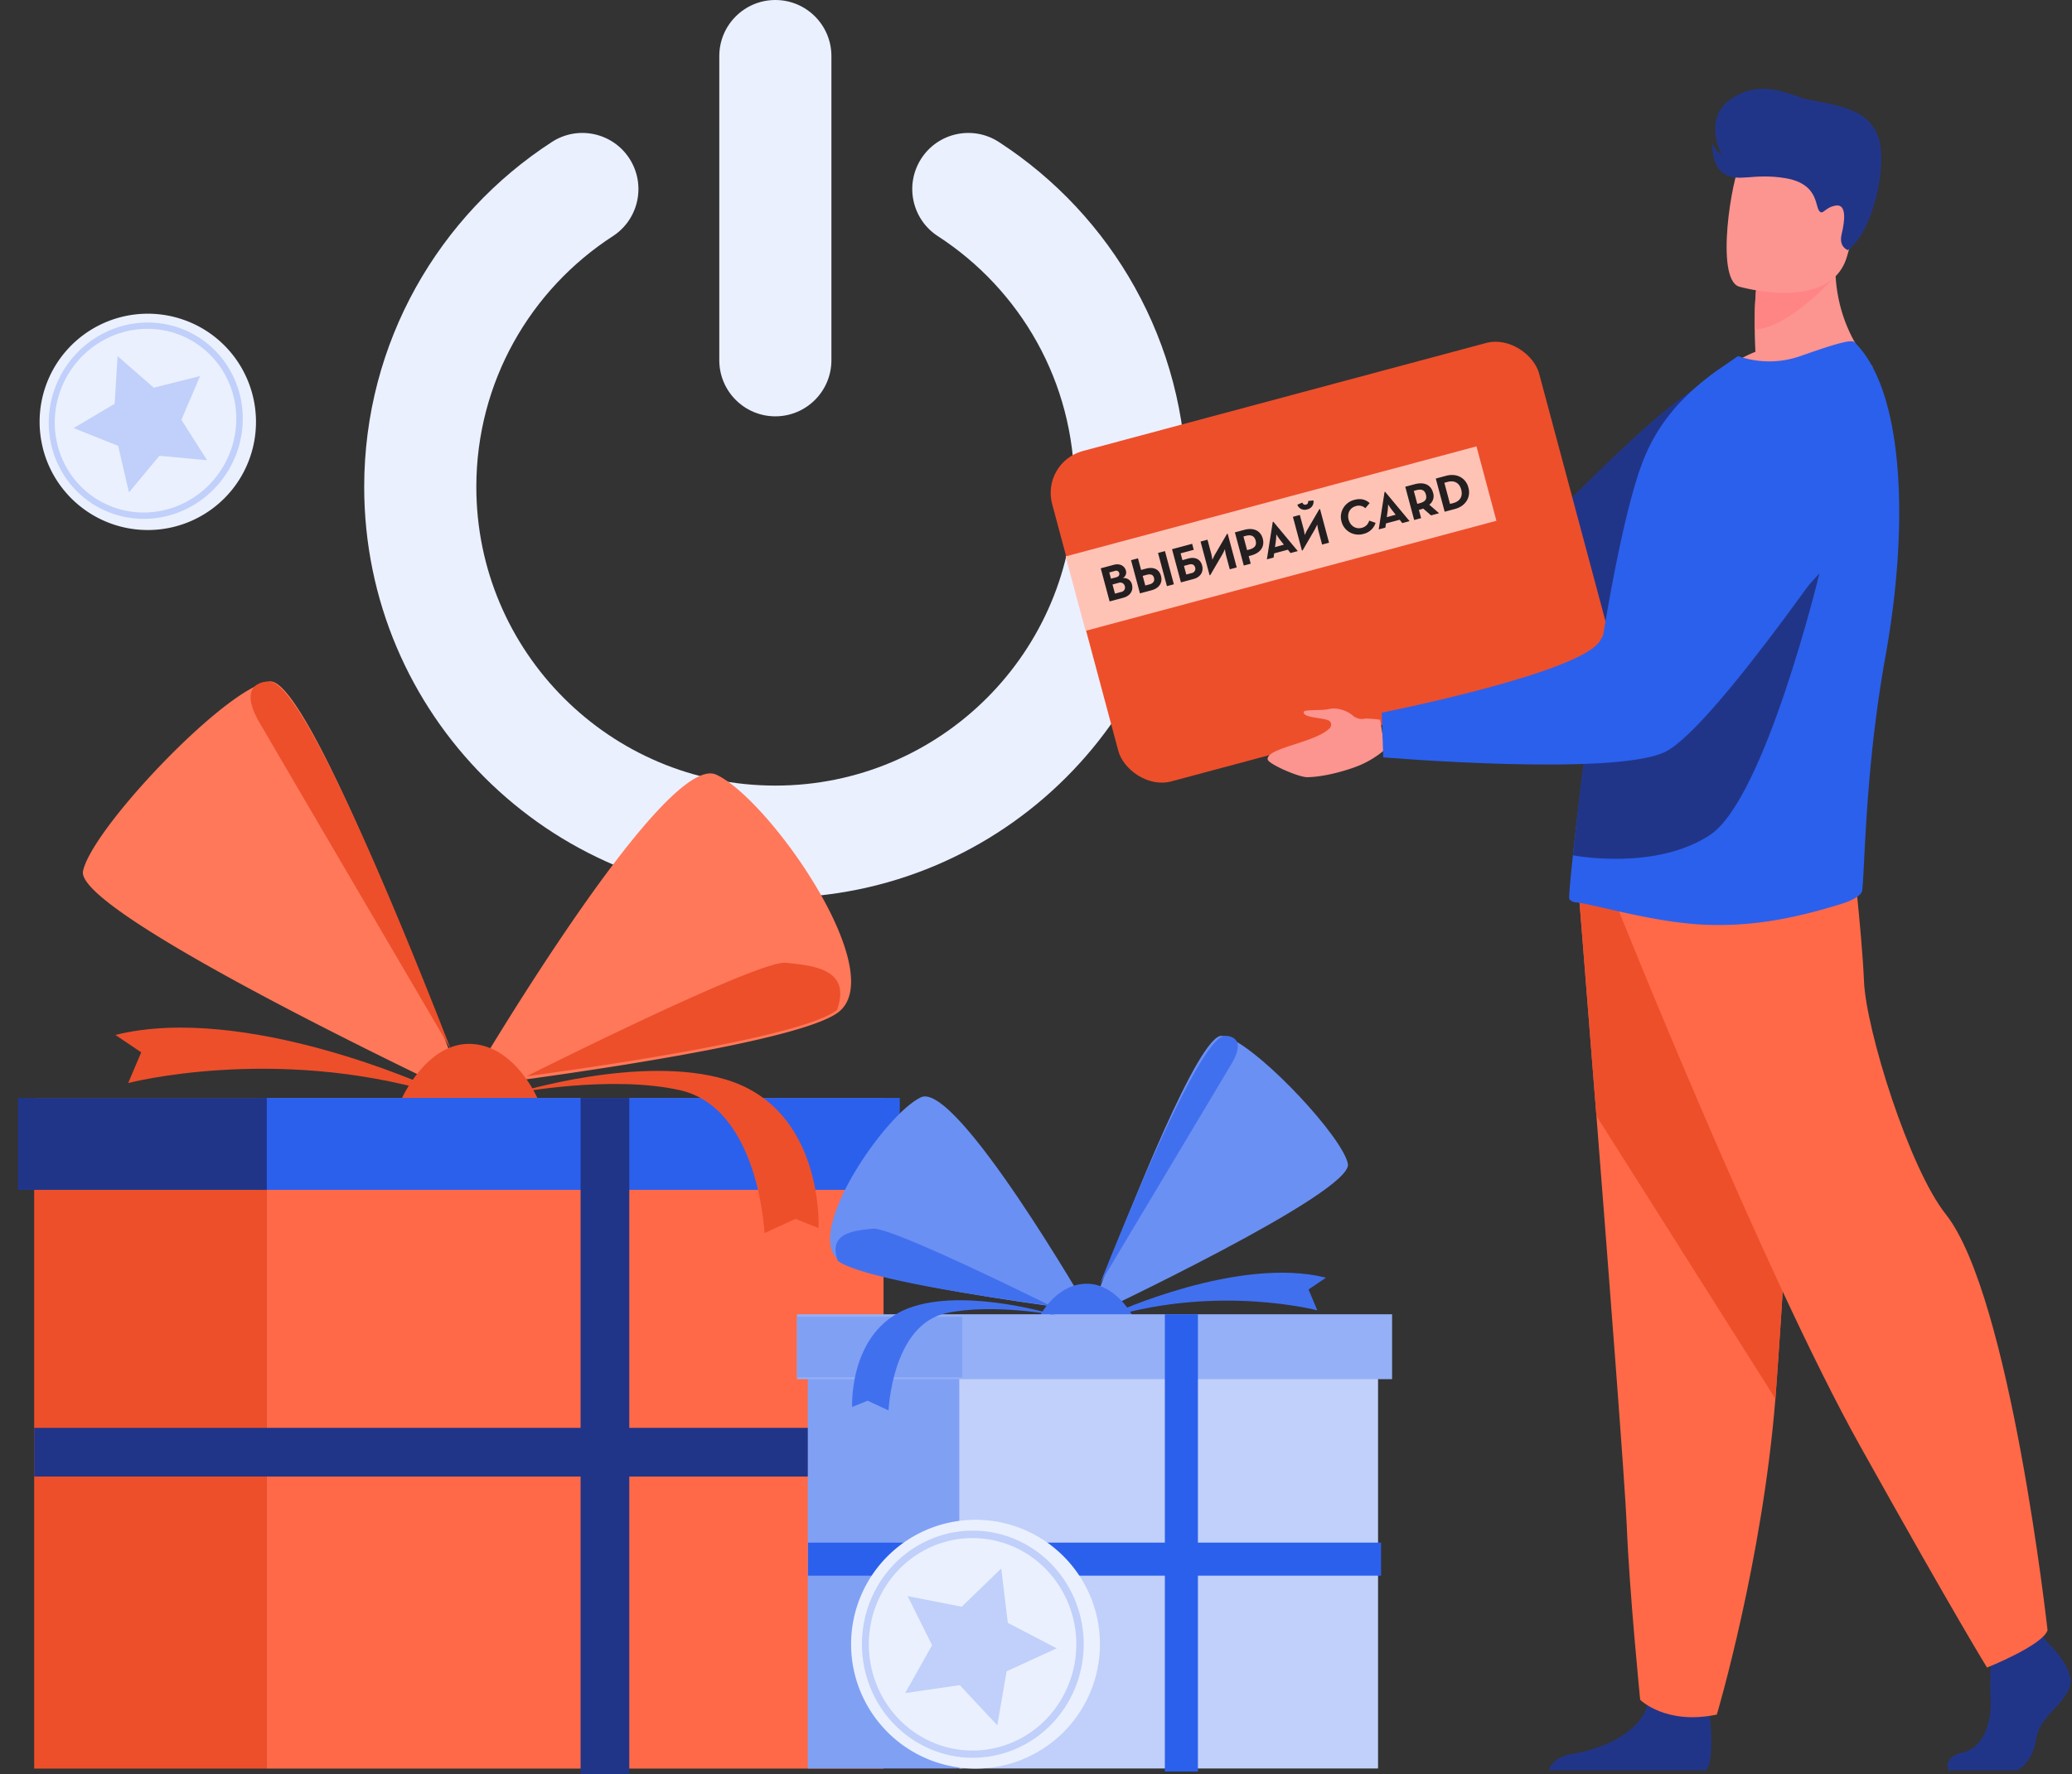 <svg width="383" height="328" viewBox="0 0 383 328" fill="none" xmlns="http://www.w3.org/2000/svg"><rect x="0" y="0" width="383" height="328" fill="#333333" stroke="none"/><path fill-rule="evenodd" clip-rule="evenodd" d="M143.32 0c5.724 0 10.364 4.645 10.364 10.375v56.226c0 5.73-4.64 10.375-10.364 10.375-5.723 0-10.363-4.645-10.363-10.375V10.375c0-5.73 4.64-10.375 10.363-10.375zm-26.973 29.316c3.111 4.81 1.739 11.234-3.066 14.348-15.214 9.863-25.233 26.95-25.233 46.364 0 30.482 24.729 55.222 55.272 55.222s55.273-24.74 55.273-55.222c0-19.413-10.02-36.5-25.234-46.364-4.804-3.114-6.177-9.538-3.065-14.348 3.111-4.81 9.527-6.183 14.332-3.069 20.854 13.52 34.694 37.029 34.694 63.781 0 41.975-34.043 75.972-76 75.972s-76-33.997-76-75.972c0-26.752 13.84-50.261 34.695-63.78 4.804-3.115 11.221-1.741 14.332 3.068z" fill="#EAF0FE"/><path d="M335.045 92.898s-42.603 31.199-53.025 30.444c-10.422-.755-47.327-23.507-47.327-23.507l7.817-9.276s33.424 12.374 39.543 8.963c6.119-3.41 30.023-32.359 40.054-30.823 10.031 1.536 19.928 12.981 12.938 24.2z" fill="#213588"/><rect x="192.415" y="85.464" width="93.189" height="63.236" rx="8" transform="rotate(-15 192.415 85.464)" fill="#ED4F2B"/><path fill="#FFC3B6" d="M196.979 102.879l75.94-20.348 3.685 13.757-75.939 20.348z"/><g clip-path="url(#clip0)" fill="#231F20"><path d="M203.466 105.076l2.417-.648c1.164-.312 2.012.234 2.241 1.089.074.257.058.533-.048.781a1.201 1.201 0 01-.531.586c.383-.047.768.048 1.081.266.313.219.531.545.611.916.292 1.09-.282 2.102-1.588 2.452l-2.542.681-1.641-6.123zm2.886 1.655c.414-.111.629-.411.534-.764a.568.568 0 00-.533-.45.597.597 0 00-.247.04l-1.059.284.31 1.157.995-.267zm.932 2.71a.846.846 0 00.559-.401.804.804 0 00.067-.676.837.837 0 00-.435-.559.871.871 0 00-.717-.034l-1.114.298.453 1.69 1.187-.318zm4.519-4.299c1.284-.344 2.433-.024 2.801 1.351.353 1.317-.419 2.287-1.731 2.639l-2.16.579-1.644-6.137 1.283-.344.575 2.147.876-.235zm.711 2.897c.527-.141.977-.515.793-1.199-.183-.684-.752-.717-1.343-.559l-.738.198.477 1.777.811-.217zm1.541-5.801l1.284-.344 1.644 6.136-1.283.344-1.645-6.136zm5.563 1.033c1.283-.344 2.269.088 2.588 1.279.305 1.138-.272 2.154-1.575 2.503l-2.342.628-1.644-6.137 3.719-.996.297 1.109-2.432.652.337 1.261 1.052-.299zm.661 2.687a.813.813 0 00.668-.676.772.772 0 00-.023-.331c-.149-.558-.559-.728-1.147-.571l-.927.249.428 1.598 1.001-.269zm3.437.373l-.129.034-1.67-6.234 1.283-.344.689 2.572c.114.426.217 1.141.217 1.141s.292-.669.51-1.035l2.187-3.748.129-.034 1.67 6.234-1.283.344-.69-2.572a11.604 11.604 0 01-.21-1.143s-.294.66-.519 1.038l-2.184 3.747zm4.548-7.9l1.726-.462c1.746-.468 3.031.147 3.428 1.625.396 1.478-.423 2.646-2.159 3.112l-.443.118.375 1.4-1.283.343-1.644-6.136zm2.66 3.175c1.049-.281 1.396-.82 1.17-1.664-.226-.845-.816-1.133-1.846-.857l-.404.109.675 2.521.405-.109zm4.34-5.108l.112-.03 4.515 5.424-1.351.362-.479-.618-2.538.68-.106.775-1.241.333 1.088-6.926zm2.052 4.206l-.73-.926c-.239-.32-.462-.65-.668-.993.008.029-.014.72-.076 1.193l-.165 1.182 1.639-.456zm3.474 1.052l-.132.035-1.67-6.234 1.283-.344.689 2.572c.114.426.217 1.141.217 1.141s.295-.67.513-1.036l2.181-3.746.128-.034 1.671 6.234-1.284.344-.689-2.572a11.07 11.07 0 01-.207-1.144s-.294.66-.52 1.038l-2.18 3.746zm-.982-8.439l.926-.393c.13.303.34.46.677.37.337-.09.425-.327.388-.655l.983-.118c.069.368-.013.75-.229 1.06a1.459 1.459 0 01-.922.6 1.45 1.45 0 01-1.096-.06 1.405 1.405 0 01-.727-.803zm8.168 3.119a3.145 3.145 0 01-.099-1.277 3.2 3.2 0 01.418-1.217 3.282 3.282 0 012.045-1.518c1.129-.302 2.032-.118 2.834.592l-.798.95a1.744 1.744 0 00-.808-.43 1.788 1.788 0 00-.922.032c-1.129.303-1.663 1.365-1.356 2.509.306 1.144 1.305 1.819 2.435 1.516.328-.08.628-.246.869-.481.24-.236.41-.53.493-.853l1.183.409c-.16.505-.452.96-.846 1.32-.395.36-.878.612-1.401.731-.42.12-.86.156-1.294.105a3.268 3.268 0 01-1.228-.399 3.199 3.199 0 01-.969-.84 3.156 3.156 0 01-.556-1.15zm7.952-5.476l.109-.029 4.518 5.424-1.351.362-.482-.617-2.535.679-.105.775-1.235.33 1.081-6.923zm2.053 4.207l-.73-.926a11.81 11.81 0 01-.669-.993c.008.028-.016.72-.076 1.192l-.164 1.183 1.639-.456zm8.029-.273l-1.489.399-1.442-1.262a2.5 2.5 0 01-.358.126l-.443.119.409 1.525-1.284.344-1.648-6.152 1.726-.462c1.746-.468 3.012.074 3.413 1.571.134.392.138.817.013 1.214a2.005 2.005 0 01-.709 1l1.812 1.578zm-3.627-1.842c1.05-.281 1.424-.72 1.189-1.596-.234-.876-.802-1.082-1.832-.806l-.404.109.643 2.401.404-.108zm3.013-4.571l1.925-.515c1.926-.516 3.627.379 4.111 2.185s-.541 3.435-2.467 3.95l-1.925.517-1.644-6.137zm3.206 4.546c1.386-.371 1.804-1.355 1.496-2.502-.307-1.147-1.166-1.785-2.546-1.415l-.571.153 1.045 3.901.576-.137z"/></g><path d="M360.17 327.319h12.733c1.604-.87 3.033-2.864 3.484-5.832.621-4.092 5.211-6.323 6.216-9.69 1.005-3.366-4.095-8.071-4.095-8.071l-.852-1.116-.89-1.138-8.449 1.99s-.212 2.012-.338 4.575a57.81 57.81 0 00-.038 5.858c.25 4.464-1.25 9.299-5.211 10.158-2.962.655-2.832 2.399-2.56 3.266zm-73.911-.001h29.122c1.403-1.711.886-8.012.674-10.072a49.457 49.457 0 00-.075-.655s-9.945-7.948-11.311-1.86a7.236 7.236 0 01-.145.562c-1.724 5.695-9.443 8.283-13.899 9.001-2.899.469-3.971 1.972-4.366 3.024z" fill="#213588"/><path d="M291.81 164.863s1.507 18.828 3.283 41.461c2.411 30.745 5.315 68.509 5.601 75.662.495 12.423 2.487 32.296 2.487 32.296s4.719 4.72 14.17 2.73c0 0 8.419-28.369 10.824-58.396l.111-1.488c2.234-30.552 5.717-94.895 5.717-94.895l-42.193 2.63z" fill="#FF6947"/><path d="M291.81 164.862s1.507 18.828 3.283 41.461l33.082 52.308.111-1.488c2.234-30.552 5.717-94.895 5.717-94.895l-42.193 2.614z" fill="#ED4F2B"/><path d="M298.703 167.098s27.223 68.189 45.119 100.233c17.896 32.043 23.472 40.988 23.472 40.988s10.254-4.091 11.188-6.892c0 0-6.845-61.866-18.83-76.945-6.774-8.525-14.728-34.096-15.1-43.038-.372-8.942-2.427-26.643-2.427-26.643l-43.422 12.297z" fill="#FF6947"/><path d="M316.647 70.009c10.157 4.6 29.516-2.184 29.516-2.184s-8.859-8.476-6.517-23.6l-8.956 5.58-6.085 3.797a67.303 67.303 0 00-.246 7.324c0 1.23.048 2.603.123 4.117a25.44 25.44 0 00-7.835 4.966z" fill="#FC9490"/><path d="M324.604 53.617a67.049 67.049 0 00-.245 7.324c6.271-.313 14.441-9.4 14.441-9.4a19.735 19.735 0 00-8.11-1.725l-6.086 3.8z" fill="#FF8585"/><path d="M321.403 52.977s17.096 4.999 20.044-5.688c2.948-10.686 7.143-17.24-3.644-20.88-10.787-3.642-14.047-.153-15.901 3.176-1.854 3.329-4.857 21.818-.499 23.392z" fill="#FC9490"/><path d="M290.745 158.145c-.532 4.924-.778 7.993-.659 8.116.274.307.649.505 1.057.558 3.972.424 15.261 4.013 25.177 4.192 8.348.2 15.941-1.362 24.193-3.932 1.094-.338 3.648-1.331 3.722-2.499.123-1.276.216-3.14.339-5.487.421-8.153 1.117-22.179 4.012-38.113.529-2.976.972-5.922 1.337-8.841 2.706-21.737.696-41.387-7.195-48.908-.681-.621-5.494 1.053-9.92 2.604a17.433 17.433 0 01-11.538 0l-4.039 2.782c-4.939 3.585-10.481 8.603-13.619 16.856-2.676 7.023-5.304 19.948-7.518 33.405-1.002 6.1-1.962 12.256-2.721 18.118l-.026.208a19.513 19.513 0 00-.268 1.797c-.142 1.041-.276 2.064-.41 3.072a976.62 976.62 0 00-1.924 16.072z" fill="#2B60ED"/><path d="M341.589 46.245s-1.753-.517-1.169-2.946c.584-2.429.972-5.65-1.117-5.289-2.088.36-2.371 1.949-3.081.911-.711-1.037-.25-4.98-6.179-5.973-5.929-.993-8.609.788-11.233-.744-2.625-1.532-2.267-5.769-2.267-5.769s.606 1.596 1.742 2.213c0 0-3.868-6.881 2.013-10.57 5.881-3.69 11.003-.198 14.081.371 6.782 1.235 11.144 2.176 12.834 6.933 1.69 4.758-.718 17.073-5.624 20.863zm-50.844 111.9c.841.157 15.417 2.771 25.329-3.753C326.28 147.675 336.32 106 336.32 106s-25.553 27.996-26 29c-.372.844-12.229 3.337-17.5 5-.822 6.271-1.614 13.928-2.075 18.145z" fill="#213588"/><path d="M241.675 143.699c3.826-.07 8.736-1.714 10.31-2.495a17.997 17.997 0 004.013-2.604l-.402-2.518-.484-3.009s-.298-.045-.789-.097a23.28 23.28 0 00-1.954-.119 2.555 2.555 0 01-2.304-.547c-1.039-.93-2.956-1.562-4.407-1.212-1.452.349-4.567.022-4.668.532-.242 1.223 4.299 1 4.839 1.77a.907.907 0 01-.049 1.25c-2.661 2.678-11.817 3.652-11.449 5.78.123.811 5.706 3.299 7.344 3.269z" fill="#FC9490"/><path d="M345.214 92.59s-28.021 41.794-37.393 46.41c-9.373 4.616-52.132 1.03-52.132 1.03l-.283-8.268s36.849-7.29 40.385-13.327c3.536-6.037 16.571-36.45 26.007-40.184 9.435-3.735 23.773 1.134 23.416 14.338z" fill="#2B60ED"/><path d="M6.32 203h43v124h-43V203z" fill="#ED4F2B"/><path d="M49.32 203h114v124h-114V203z" fill="#FF6947"/><path d="M6.32 273v-9h157v9h-157z" fill="#213588"/><path d="M79.633 201.065s-34.362-15.678-58.313-9.71l4.783 3.215-2.41 5.679S50.34 193.266 80.32 202l-.687-.935z" fill="#ED4F2B"/><path d="M86.32 201s4.526-.561 11.268-1.481c17.902-2.472 51.43-7.642 57.453-12.425 9.456-7.518-12.952-39.439-22.654-43.868C122.685 138.796 86.32 201 86.32 201zm-70.974-39.928C13.746 168.952 86.32 203 86.32 203s-1.318-3.603-3.468-9.244c-7.845-20.6-26.75-68.412-32.966-67.749a7.463 7.463 0 00-2.17.651c-9.54 4.218-30.893 27.164-32.37 34.414z" fill="#FF7859"/><path d="M48.015 133.688c4.533 7.795 34.832 59.501 35.305 60.312-8.024-20.675-27.36-68.658-33.719-67.993a4.064 4.064 0 00-2.218.653c-1.162.831-1.882 2.722.632 7.028zM97.32 199c17.886-2.438 51.38-7.539 57.398-12.258 2.714-7.581-4.331-8.198-9.458-8.732-5.127-.534-47.94 20.99-47.94 20.99z" fill="#ED4F2B"/><path d="M99.32 203s-4.037-9.442-11.984-9.979C79.034 192.474 74.32 203 74.32 203h25z" fill="#ED4F2B"/><path d="M47.32 203h119v17h-119v-17z" fill="#2B60ED"/><path d="M3.32 203h46v17h-46v-17z" fill="#213588"/><path d="M95.32 202.085s23.274-7.233 38.966-2.45c18.096 5.512 17.022 27.438 17.022 27.438l-4.255-1.718-5.745 2.645s-.97-23.204-15.725-26.456c-12.757-2.817-30.263.541-30.263.541z" fill="#ED4F2B"/><path d="M107.32 203h9v125h-9V203z" fill="#213588"/><path d="M177.839 243.463H149.32v83.518h28.519v-83.518z" fill="#80A0F4"/><path d="M254.728 243.463H177.32v83.518h77.408v-83.518z" fill="#C0D0FA"/><path d="M255.283 291.333v-6.111H149.357v6.111h105.926z" fill="#2B60ED"/><path d="M205.839 242.828s23.134-10.645 39.259-6.593l-3.22 2.183 1.622 3.856s-17.939-4.741-38.124 1.189l.463-.635z" fill="#4170EF"/><path d="M201.302 242.444s-3.051-.384-7.597-1.014c-12.07-1.693-34.676-5.233-38.737-8.509-6.375-5.149 8.733-27.011 15.275-30.044 6.541-3.034 31.059 39.567 31.059 39.567zm47.853-27.266c1.079 5.316-47.853 28.285-47.853 28.285s.889-2.431 2.338-6.236c5.29-13.897 18.036-46.151 22.227-45.704.507.071 1 .219 1.462.44 6.433 2.845 20.83 18.324 21.826 23.215z" fill="#6B90F3"/><path d="M227.636 196.7c-3.12 5.255-23.971 40.105-24.297 40.652 5.522-13.935 18.829-46.277 23.205-45.829a2.836 2.836 0 011.527.441c.799.559 1.294 1.834-.435 4.736zm-33.464 44.726c-12.249-1.656-35.189-5.119-39.31-8.324-1.859-5.147 2.966-5.566 6.478-5.929 3.511-.363 32.832 14.253 32.832 14.253z" fill="#4170EF"/><path d="M192.135 243.463s2.796-5.77 8.301-6.098c5.75-.334 9.014 6.098 9.014 6.098h-17.315z" fill="#4170EF"/><path d="M257.32 243h-110v12h110v-12z" fill="#95B0F6"/><path d="M177.876 243.463H147.32v11.204h30.556v-11.204z" fill="#80A0F4"/><path d="M195.191 243.181s-15.662-4.911-26.222-1.664c-12.178 3.743-11.456 18.631-11.456 18.631l2.864-1.166 3.866 1.796s.653-15.756 10.582-17.964c8.585-1.913 20.366.367 20.366.367z" fill="#4170EF"/><path d="M221.431 243h-6.111v84.537h6.111V243z" fill="#2B60ED"/><path d="M162.498 318.529c.211.259.428.512.65.763.073.084.149.166.225.25l.526.563a23.005 23.005 0 0032.13.697 22.997 22.997 0 007.268-15.752 22.998 22.998 0 00-7.181-17.762 22.918 22.918 0 00-5.892-4.048 23.004 23.004 0 00-32.903 20.97 22.996 22.996 0 005.177 14.325v-.006z" fill="#EAF0FE"/><path d="M179.816 325c5.385.001 10.554-2.168 14.39-6.039 3.836-3.871 6.032-9.133 6.112-14.648.08-5.516-1.961-10.842-5.683-14.828-3.722-3.986-8.826-6.313-14.208-6.476-5.382-.163-10.611 1.85-14.557 5.603-3.946 3.754-6.291 8.947-6.53 14.458-.238 5.511 1.65 10.896 5.256 14.993 3.605 4.096 8.64 6.575 14.015 6.9.404.026.805.037 1.205.037zm-.052-40.622c.376 0 .755 0 1.133.033 5.029.303 9.739 2.619 13.114 6.45 3.375 3.83 5.143 8.867 4.922 14.022-.221 5.155-2.413 10.014-6.102 13.527-3.689 3.514-8.579 5.399-13.614 5.249-5.035-.15-9.81-2.323-13.294-6.049-3.484-3.727-5.396-8.708-5.324-13.868.072-5.159 2.122-10.082 5.708-13.706 3.586-3.623 8.42-5.656 13.457-5.658z" fill="#C0D0FA"/><path d="M185.077 290l-7.299 7.071-10.007-1.959 4.518 9.077-4.969 8.845 10.092-1.463 6.934 7.429 1.718-9.983 9.256-4.252-9.031-4.711L185.077 290z" fill="#C0D0FA"/><path d="M7.582 81.193c.047.286.1.571.158.856.019.096.04.19.06.287l.152.652a20.001 20.001 0 0036.215 5.792 19.994 19.994 0 002.315-16.497A19.96 19.96 0 0033.11 58.857a20.002 20.002 0 00-23.2 9.302 19.996 19.996 0 00-2.33 13.038l.002-.004z" fill="#EAF0FE"/><path d="M17.81 93.595c4.055 2.342 8.89 2.956 13.463 1.709 4.571-1.247 8.512-4.255 10.971-8.374 2.458-4.118 3.237-9.017 2.167-13.637-1.07-4.62-3.901-8.59-7.884-11.054-3.982-2.463-8.795-3.22-13.398-2.11-4.604 1.112-8.628 4.003-11.203 8.049C9.35 72.224 8.43 77.1 9.364 81.753c.935 4.653 3.648 8.709 7.555 11.29.293.195.59.378.891.552zm17.623-30.614c.283.164.568.328.839.518 3.655 2.414 6.195 6.207 7.071 10.559.876 4.352.017 8.914-2.39 12.7-2.408 3.786-6.17 6.492-10.476 7.534-4.306 1.041-8.808.335-12.535-1.967-3.726-2.302-6.377-6.014-7.38-10.336-1.004-4.32-.278-8.904 2.019-12.758 2.297-3.854 5.982-6.67 10.258-7.84 4.276-1.169 8.8-.598 12.594 1.59z" fill="#C0D0FA"/><path d="M36.99 69.525l-8.572 2.152-6.683-5.827-.544 8.8-7.588 4.501 8.236 3.286 1.992 8.61 5.634-6.772 8.82.823-4.754-7.474 3.459-8.099z" fill="#C0D0FA"/><defs><clipPath id="clip0"><path fill="#fff" transform="rotate(-15 492.853 -719.157)" d="M0 0h69.503v8.545H0z"/></clipPath></defs></svg>